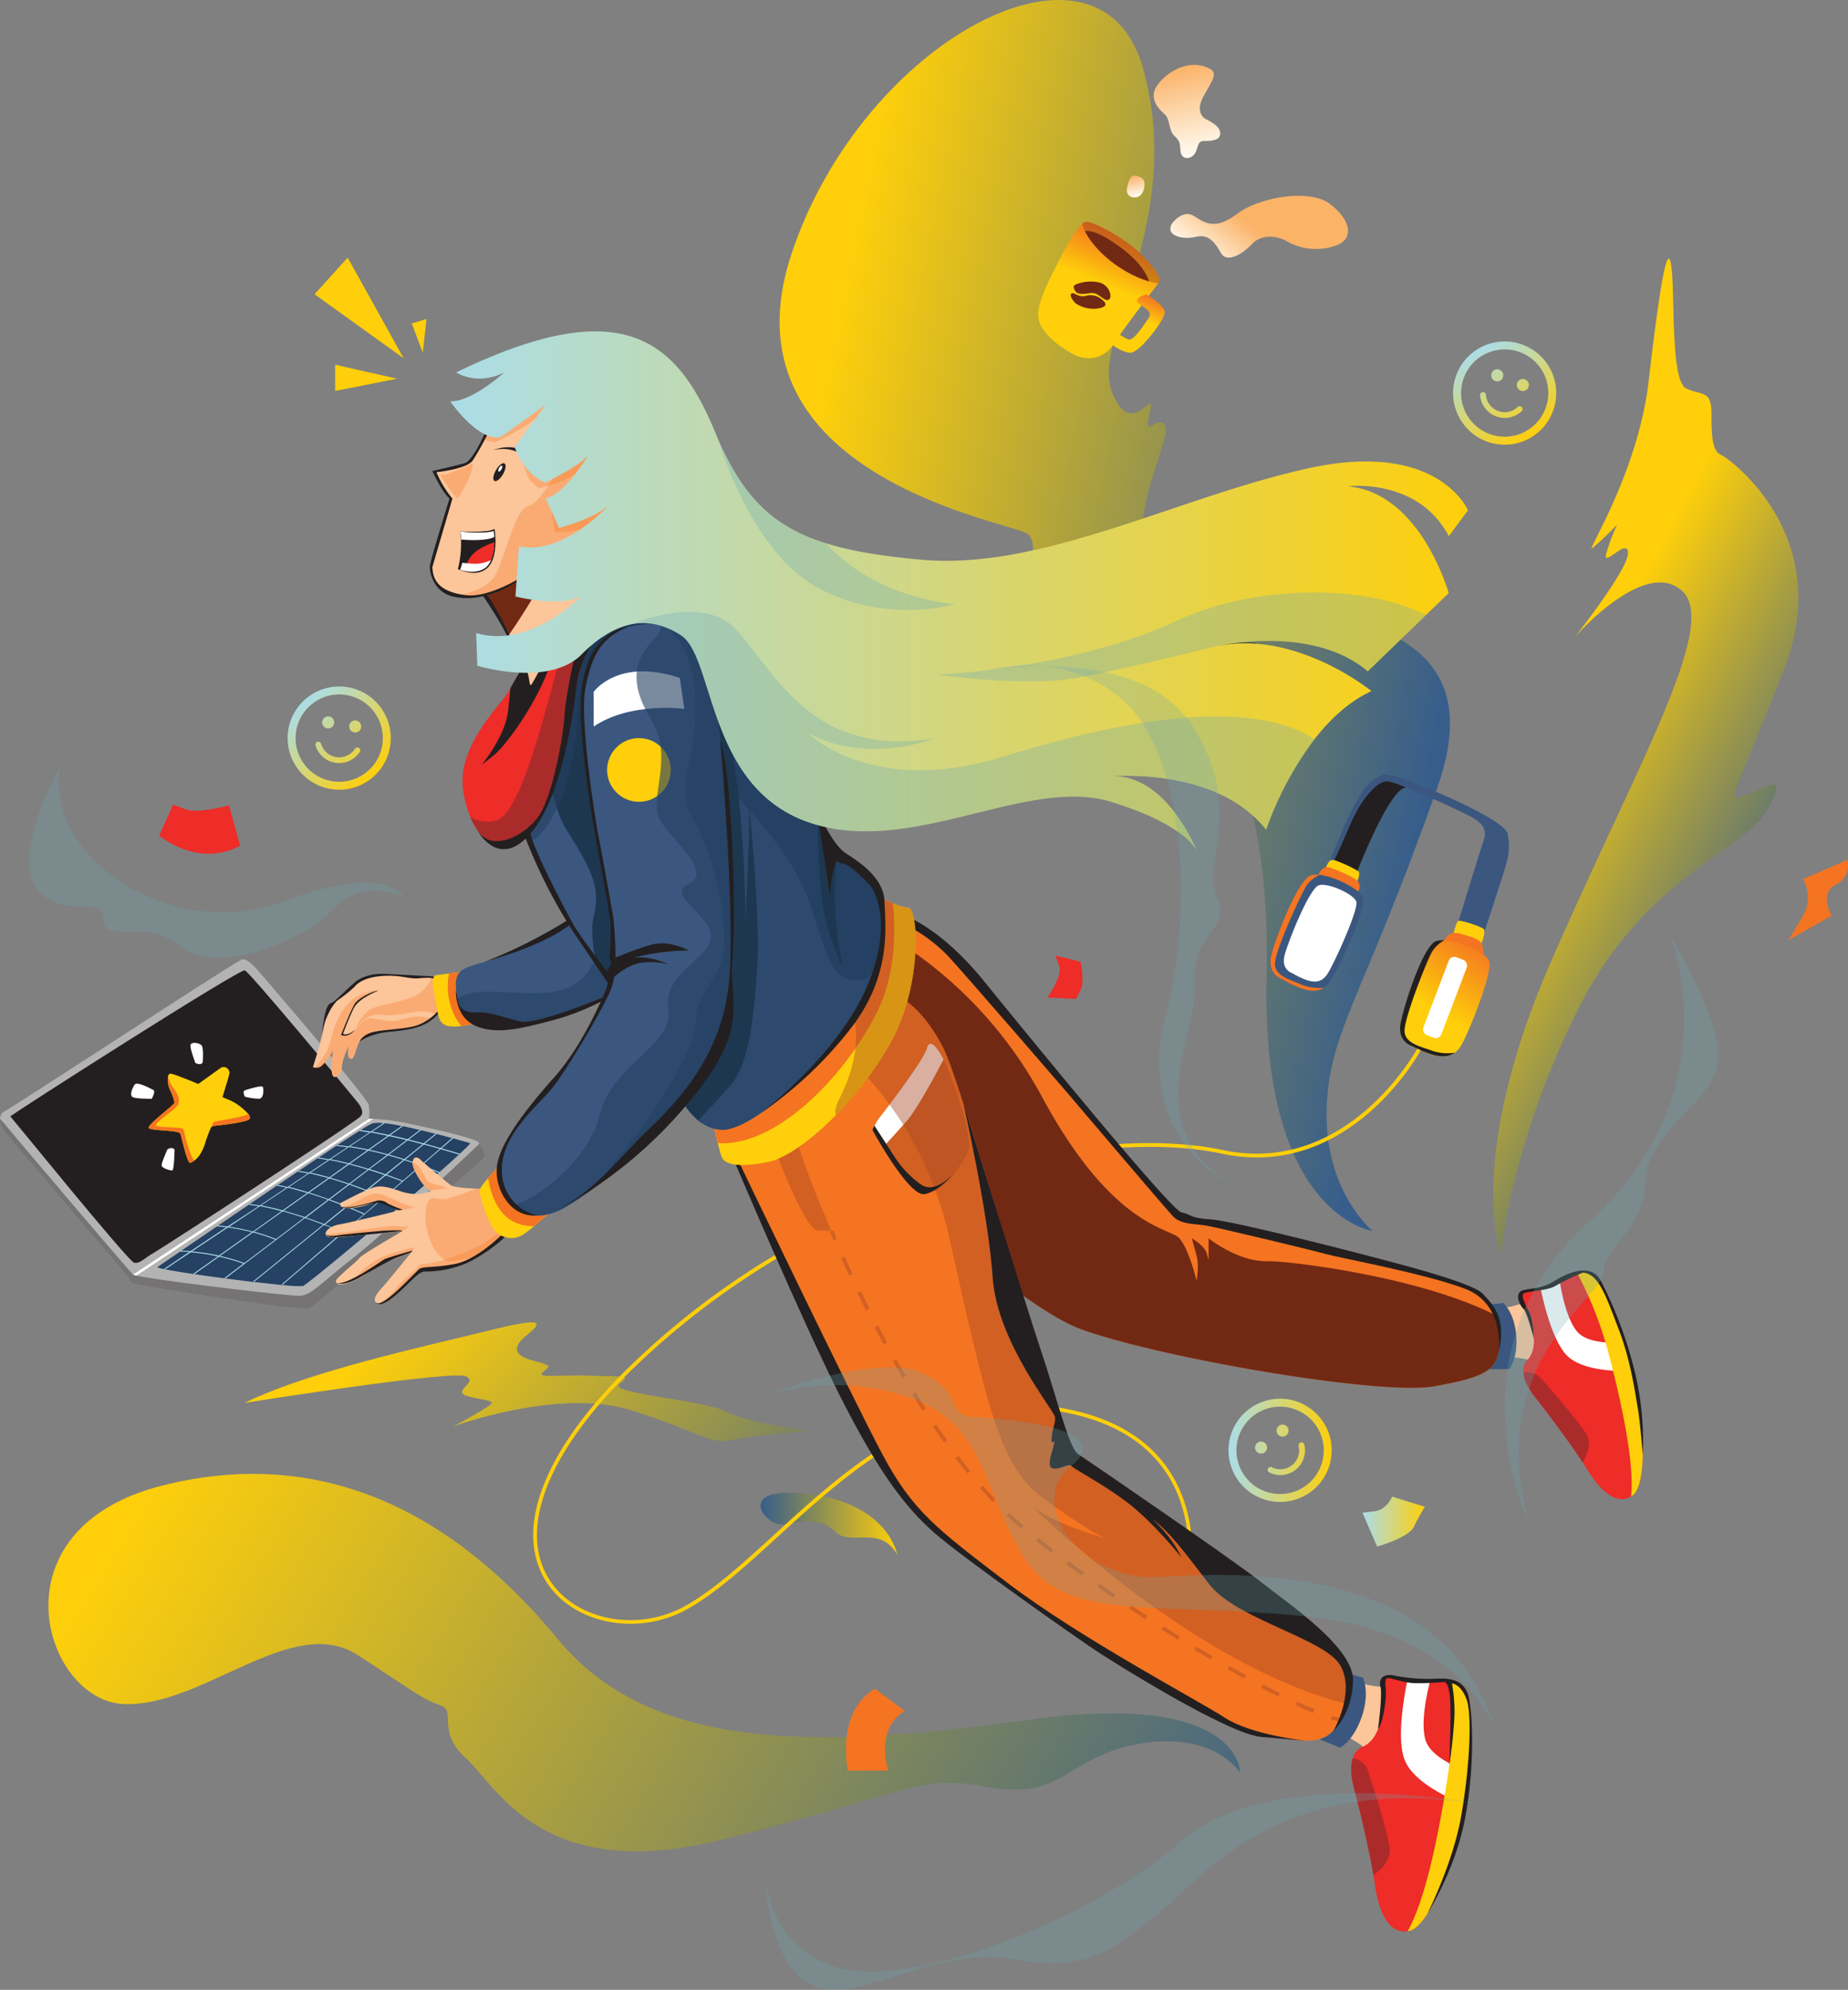 <svg xmlns="http://www.w3.org/2000/svg" xmlns:xlink="http://www.w3.org/1999/xlink" viewBox="0 0 531.58 572.15"><rect x="0" y="0" width="531.58" height="572.15" fill="#808080" stroke="none"/><defs><style>.cls-1{fill:url(#linear-gradient);}.cls-2{fill:url(#linear-gradient-2);}.cls-3{fill:url(#linear-gradient-3);}.cls-4{fill:url(#linear-gradient-4);}.cls-5{fill:url(#linear-gradient-5);}.cls-13,.cls-6{fill:#231f20;}.cls-7{fill:#3b577f;}.cls-8{fill:#fecf0a;}.cls-29,.cls-9{fill:#f47421;}.cls-10{fill:#fff;}.cls-11{fill:url(#linear-gradient-6);}.cls-12{fill:#b3b3b3;}.cls-13,.cls-26,.cls-27{opacity:0.43;}.cls-14,.cls-30{fill:#254163;}.cls-15{fill:#abdde8;}.cls-16{fill:url(#linear-gradient-7);}.cls-17,.cls-18{fill:#722914;}.cls-17,.cls-29,.cls-33{opacity:0.32;}.cls-19{fill:url(#linear-gradient-8);}.cls-20{fill:url(#linear-gradient-9);}.cls-21{fill:url(#linear-gradient-10);}.cls-22{fill:url(#linear-gradient-11);}.cls-23{fill:#fcc59a;}.cls-24{fill:#ee2c28;}.cls-25{fill:#ab2b2b;}.cls-26,.cls-28{fill:#a54623;}.cls-30{opacity:0.61;}.cls-31{fill:#1d3751;}.cls-32{fill:url(#linear-gradient-12);}.cls-33,.cls-35{fill:#6babb6;}.cls-34{fill:url(#linear-gradient-13);}.cls-35{opacity:0.25;}.cls-36{fill:url(#linear-gradient-14);}.cls-37{fill:url(#linear-gradient-15);}.cls-38{fill:url(#linear-gradient-16);}</style><linearGradient id="linear-gradient" x1="568.99" y1="265.84" x2="491.75" y2="224.14" gradientUnits="userSpaceOnUse"><stop offset="0" stop-color="#375e8b"/><stop offset="1" stop-color="#fecf0a"/></linearGradient><linearGradient id="linear-gradient-2" x1="388.75" y1="601.25" x2="97.66" y2="420.22" xlink:href="#linear-gradient"/><linearGradient id="linear-gradient-3" x1="278.77" y1="500.95" x2="163.71" y2="385.9" xlink:href="#linear-gradient"/><linearGradient id="linear-gradient-4" x1="263.6" y1="449.46" x2="302.94" y2="449.46" xlink:href="#linear-gradient"/><linearGradient id="linear-gradient-5" x1="462.16" y1="201.5" x2="273.06" y2="163.83" xlink:href="#linear-gradient"/><linearGradient id="linear-gradient-6" x1="487.69" y1="301.43" x2="465.29" y2="321.9" gradientTransform="translate(-82.91 130.95) rotate(-16.47)" gradientUnits="userSpaceOnUse"><stop offset="0" stop-color="#f47421"/><stop offset="0.79" stop-color="#fecf0a"/></linearGradient><linearGradient id="linear-gradient-7" x1="190.5" y1="34.95" x2="227.52" y2="34.95" gradientTransform="translate(472.18 -84.06) rotate(112.23)" gradientUnits="userSpaceOnUse"><stop offset="0" stop-color="#f47421"/><stop offset="0.41" stop-color="#fecf0a"/></linearGradient><linearGradient id="linear-gradient-8" x1="203.55" y1="20.93" x2="221.14" y2="20.93" xlink:href="#linear-gradient-7"/><linearGradient id="linear-gradient-9" x1="362.79" y1="85.98" x2="374.25" y2="99.76" gradientTransform="translate(415.21 -294.75) rotate(77.96)" gradientUnits="userSpaceOnUse"><stop offset="0" stop-color="#fbb368"/><stop offset="1" stop-color="#fffdf4"/></linearGradient><linearGradient id="linear-gradient-10" x1="311.76" y1="98.22" x2="337.82" y2="98.22" xlink:href="#linear-gradient-9"/><linearGradient id="linear-gradient-11" x1="339.51" y1="117.8" x2="345.72" y2="117.8" xlink:href="#linear-gradient-9"/><linearGradient id="linear-gradient-12" x1="174.39" y1="181.24" x2="467.11" y2="181.24" gradientUnits="userSpaceOnUse"><stop offset="0" stop-color="#abdde8"/><stop offset="1" stop-color="#fecf0a"/></linearGradient><linearGradient id="linear-gradient-13" x1="436.82" y1="448.86" x2="454.78" y2="448.86" xlink:href="#linear-gradient-12"/><linearGradient id="linear-gradient-14" x1="398.25" y1="428.37" x2="427.93" y2="428.37" xlink:href="#linear-gradient-12"/><linearGradient id="linear-gradient-15" x1="114.66" y1="237.27" x2="144.35" y2="237.27" gradientTransform="translate(227 -33.17) rotate(46.86)" xlink:href="#linear-gradient-12"/><linearGradient id="linear-gradient-16" x1="265.03" y1="-72.31" x2="294.72" y2="-72.31" gradientTransform="translate(271.57 -78.3) rotate(59)" xlink:href="#linear-gradient-12"/></defs><title>Vision</title><g id="background"><path class="cls-1" d="M476.65,372.36S466,345,491.12,287.61,539.43,191,528.69,181.24s-30.79,13.25-30.79,13.25,15.26-19.31,15.26-24.11-7.63,4.8-6.22,0a54.77,54.77,0,0,1,3.11-8.17s-5,5.07-7.15,6.76S516,147.5,519.09,121s5.37-40.68,6.5-33.34-.29,33.06,4.23,35.32,7.35.28,7.35,7.34.28,10.73,2.82,11.86,33,23.45,18.08,61.59-16.66,37.85-11.86,36.44,14.12-8.57,7.06,3.9-35.19,18.69-54.74,58S476.65,372.36,476.65,372.36Z" transform="translate(-44.86 -11.35)"/><path class="cls-2" d="M401.58,521s.46-23.73-61.21-15.12-108.57,8.9-135.12-23.3S141.41,426,91.69,438.46s-34.18,61.87-11.3,62.86,48.59-26.42,67.52-14,18.67,12.57,23.6,14.34-1.4,7.29,7.41,15.26,21.81,36.22,73.22,23.51,57.35-18.93,75.14-15.54,21-2.1,32.54-8S392,508.52,401.58,521Z" transform="translate(-44.86 -11.35)"/><path class="cls-3" d="M115.21,414.73s59.84-9.53,63.71-7.63-5.24,4.45,1.33,5.94,8.26.84,2.54,4.23-7.62,4.24-7.62,4.24,30.5-11.23,51.27-4.66,22.13,10,29.5,8.47,22-2.54,22-2.54-17.8-2.12-24.15-5.51-34.54-5.29-30.72-8,.63-2-8.27-2.37-15.89.89-13.77-1,2.12-1.69,0-2.54-12.5-1.91-4.45-8.26-3.39-3-20.34,1.06S131.1,406.89,115.21,414.73Z" transform="translate(-44.86 -11.35)"/><path class="cls-4" d="M302.94,458.37s-2.35-14.4-25-17.37-12.92,9.54-7.63,8.69,10.63-2.12,14.85,2.12S298.09,449.69,302.94,458.37Z" transform="translate(-44.86 -11.35)"/><path class="cls-5" d="M439.71,365.3s-32.2-4.33-30.51-73.07-24.17-99.58-54.71-92.7-5.17-31.12-14.78-35.08-87.57-18.36-67.23-79.94,88.7-97.74,101.13-53.67-14.69,77.64-9,92.91,13-2.52,11,6.24,2.54-.29,4.52,3.95-16,34.13-.09,45.32,100.09-3.23,78.34,58.35-31.64,70.75-31.92,93.71S439.71,365.3,439.71,365.3Z" transform="translate(-44.86 -11.35)"/></g><g id="Headset"><path class="cls-6" d="M435,262.59s9.81-25.46,14.52-24.78-5.06-4.12-6.74-3.54-7.83,6.92-11,14.3a114.07,114.07,0,0,0-4.68,13Z" transform="translate(-44.86 -11.35)"/><path class="cls-7" d="M464.45,276.11s6.17-20.25,7-22.51,1.38-4.87-3.49-7.43S446.71,236.23,444,236s-7.4,4.51-10.94,12.88-4.85,10.77-4.85,10.77l-1.15,1.92s-.5-.66,1.93-6.55,6.29-14.7,8.79-17.37,4.45-4.45,9.52-2.81,30.72,12,31.32,16.45.33,5.9-1.35,11.33-5.47,16.76-5.47,16.76S464.91,277,464.45,276.11Z" transform="translate(-44.86 -11.35)"/><path class="cls-8" d="M463,279.63s.72-3.31,1.44-3.52,7,1.76,7.34,2.53-.59,4.64-1.47,4.59S463,279.63,463,279.63Z" transform="translate(-44.86 -11.35)"/><path class="cls-9" d="M460.37,281.72s.92-3,4.7-1.89,6,1.85,6.18,3.36.9,3.13-.62,3.37S460.37,281.72,460.37,281.72Z" transform="translate(-44.86 -11.35)"/><path class="cls-8" d="M426.19,261.11s.68-2.67,2.11-2.5,7.19,2.93,7.46,3.44-.16,2.87-.91,2.91S426.19,261.11,426.19,261.11Z" transform="translate(-44.86 -11.35)"/><path class="cls-9" d="M424.08,262.9s.9-2.31,2.57-2.22,8.45,3.33,8.88,4.08.81,2.46-.2,2.82S424.08,262.9,424.08,262.9Z" transform="translate(-44.86 -11.35)"/><path class="cls-7" d="M436.94,269.52c1.06,3-6.75,20-9.32,23.79a7.3,7.3,0,0,1-1.95,2c-2.45,1.66-5.92,1.07-12.07-2.48,0,0-4.44-1.42-3-7S418.27,264.16,422,263a6.32,6.32,0,0,1,2.43-.1C429,263.45,436.06,267,436.94,269.52Z" transform="translate(-44.86 -11.35)"/><path class="cls-9" d="M411.59,288.32c-.2,3.75,5,4.92,7.64,6.14a13.34,13.34,0,0,0,6.44.88c-2.45,1.66-5.92,1.07-12.07-2.48,0,0-4.44-1.42-3-7S418.27,264.16,422,263a6.32,6.32,0,0,1,2.43-.1,9.08,9.08,0,0,0-3.88,3.31C418.46,269.84,411.77,284.56,411.59,288.32Z" transform="translate(-44.86 -11.35)"/><path class="cls-10" d="M435,270.58c.77,2.17-6.51,18.16-8.36,20.9a5.33,5.33,0,0,1-1.41,1.46c-1.76,1.2-4.27.77-8.71-1.79,0,0-3.2-1-2.16-5.06s7.17-19.38,9.88-20.2a4.49,4.49,0,0,1,1.75-.06C429.23,266.2,434.34,268.78,435,270.58Z" transform="translate(-44.86 -11.35)"/><path class="cls-11" d="M473.19,287.63c1.22,2.95-5.68,20.34-8,24.26a7.3,7.3,0,0,1-1.83,2.13c-2.36,1.79-5.86,1.38-12.19-1.84,0,0-4.51-1.17-3.36-6.84s6.49-22.07,10.18-23.4a6.18,6.18,0,0,1,2.42-.22C464.92,282,472.18,285.19,473.19,287.63Z" transform="translate(-44.86 -11.35)"/><rect class="cls-10" x="457.73" y="286.21" width="5.54" height="23.96" rx="1.7" transform="translate(91.23 -155.58) rotate(20.82)"/><path class="cls-6" d="M448.88,307.75c0,3.76,5.21,4.65,7.95,5.73a13.37,13.37,0,0,0,6.49.54c-2.36,1.79-5.86,1.38-12.19-1.84,0,0-4.51-1.17-3.36-6.84s6.49-22.07,10.18-23.4a6.18,6.18,0,0,1,2.42-.22,9.06,9.06,0,0,0-3.7,3.51C454.76,288.93,448.86,304,448.88,307.75Z" transform="translate(-44.86 -11.35)"/><path class="cls-8" d="M226.22,478.24c-9.21,0-18.07-3.74-23.24-10.68-11-14.79-2.58-38.28,22.55-62.84C283.05,348.51,360.12,334.2,396.46,342c36,7.71,55.87-28.77,56.07-29.14l1,.5c-.2.38-20.44,37.59-57.24,29.7-36.12-7.74-112.72,6.53-170,62.46-24.71,24.14-33.1,47.1-22.44,61.41,7.94,10.67,25,13.47,38,6.25,8.24-4.58,16.76-12.35,25.77-20.59,21.57-19.71,46-42,80.89-36.68,15.21,2.34,26.23,8.53,32.74,18.4,10.45,15.83,5.47,35.88,5.42,36.08l-1-.27c0-.19,4.91-19.79-5.28-35.22-6.34-9.6-17.1-15.63-32-17.92-34.37-5.29-58.61,16.86-80,36.41-9.06,8.28-17.62,16.1-26,20.73A33.49,33.49,0,0,1,226.22,478.24Z" transform="translate(-44.86 -11.35)"/></g><g id="Laptop"><path class="cls-12" d="M46,336.49c1.2,1.6,35.89,42.2,35.89,42.2s.59,1.47,1.23,1.77,48,8.07,50.66,7.07S183,345.29,183.9,344.38s-.38-2.85-1.14-4.18c0-.11-.12-.22-.17-.31-.74-1.29-15.34-4.46-20.93-5.63A63.79,63.79,0,0,0,151,333a12.45,12.45,0,0,0-.1-4c-.44-2.1-28.42-34.63-30.51-37.08s-4.36-5-5.89-4.7S48.76,329.61,46.4,330.74a2.64,2.64,0,0,0-1.54,2.3A5.66,5.66,0,0,0,46,336.49Z" transform="translate(-44.86 -11.35)"/><path class="cls-13" d="M46,336.49c1.2,1.6,35.89,42.2,35.89,42.2s.59,1.47,1.23,1.77,48,8.07,50.66,7.07S183,345.29,183.9,344.38s-.38-2.85-1.14-4.18c-5.68,5.4-26.81,25.39-35.89,32.5C136.32,381,134.45,383.78,131,383.92s-46.79-5.13-47.86-6.07-35.62-41.6-36.61-42.93c-.34-.44-1-1.11-1.69-1.88A5.66,5.66,0,0,0,46,336.49Z" transform="translate(-44.86 -11.35)"/><path class="cls-6" d="M148.57,332.31s1.51-1.07-.84-4-31-37.38-32.44-37.95-67.71,41.78-67.44,42S81.72,374,83.42,374.41s3.07-1.4,5.59-2.79S148.1,333.46,148.57,332.31Z" transform="translate(-44.86 -11.35)"/><polygon class="cls-10" points="106.18 321.68 38.3 366.5 39.2 366.78 107.36 321.72 106.18 321.68"/><path class="cls-14" d="M92,376.25l.36.08h0c1.84.37,4.7.84,8,1.32l.39.07c2.66.38,5.62.79,8.62,1.18l.38.06,7.83,1a2.72,2.72,0,0,1,.39,0c2.91.33,5.61.63,7.86.86l.38,0a35.35,35.35,0,0,0,5.77.32c1.23-.41,25.54-20.65,39.11-32.61l.23-.2c2.22-1.95,4.14-3.68,5.61-5.05a1.81,1.81,0,0,0,.24-.24c1.87-1.72,3-2.84,2.91-3,0,0-2-.58-4.88-1.37l-.31-.09c-1.34-.35-2.85-.76-4.45-1.17l-.33-.08-4.15-1-.34-.07c-1.67-.4-3.34-.77-4.91-1.09l-.36-.07c-1.79-.35-3.46-.64-4.85-.79l-.41,0a8.65,8.65,0,0,0-3.21.09,32.19,32.19,0,0,0-3.32,1.92l-.39.26h0c-1.66,1-3.78,2.42-6.24,4l-.36.24-5,3.35-.34.21-5.36,3.6-.32.22c-1.85,1.24-3.76,2.54-5.7,3.83a2.82,2.82,0,0,1-.31.21c-2.57,1.75-5.18,3.51-7.74,5.26a2.88,2.88,0,0,0-.34.23c-3.08,2.08-6.1,4.14-8.93,6.06-.12.1-.24.17-.35.25l-10.27,7-.38.27h0l-6.34,4.34C90,375.74,90.64,376,92,376.25Z" transform="translate(-44.86 -11.35)"/><path class="cls-15" d="M92,376.25l.36.08h0l7.39-4.91a55,55,0,0,1,7.77,1.2l-7.11,5,.39.07,7.07-5a60.39,60.39,0,0,1,7,2l-5.49,4.16.38.06,22.82-17.32c1.94.65,3.71,1.3,5.24,1.89l-20.23,16.4a2.72,2.72,0,0,1,.39,0l20.13-16.33c2.74,1.06,4.63,1.89,5.19,2.15l-17.46,15,.38,0L166,346.6c1.89.69,3.61,1.36,5.1,2l.23-.2c-1.48-.61-3.19-1.29-5.1-2l5.38-4.63c1.91.55,3.71,1.07,5.33,1.56a1.81,1.81,0,0,0,.24-.24c-1.61-.48-3.39-1-5.29-1.55l3.32-2.87-.31-.09-3.32,2.87c-1.46-.42-3-.84-4.56-1.26l3.43-2.78-.33-.08-3.41,2.78c-1.42-.38-2.86-.75-4.3-1.1L166,336.3l-.34-.07-3.56,2.69q-2.52-.62-5-1.16l3.69-2.62-.36-.07-3.69,2.62c-1.64-.36-3.27-.67-4.85-.95l3.69-2.46-.41,0-3.67,2.45c-1-.17-1.92-.31-2.86-.44l-.39.26c.94.13,1.89.27,2.87.43l-6,4c-1.06-.14-2.11-.27-3.16-.36l-.36.24c1.06.09,2.13.21,3.18.35l-5.22,3.48c-1-.19-2-.36-3-.48l-.34.21c1,.14,2,.3,3,.48l-5.48,3.64c-1-.2-1.93-.37-2.89-.52l-.32.22c1,.15,1.93.33,2.91.52l-5.86,3.89c-.92-.21-1.85-.41-2.75-.58a2.82,2.82,0,0,1-.31.21c.91.17,1.83.36,2.75.57l-7.71,5.13c-.92-.17-1.85-.32-2.78-.44a2.88,2.88,0,0,0-.34.23c.93.11,1.87.26,2.8.43L110.33,364q-1.36-.18-2.82-.3c-.12.1-.24.17-.35.25,1,.06,1.91.16,2.83.28l-10.34,6.87c-.91-.07-1.83-.12-2.76-.14l-.38.27c.93,0,1.87,0,2.78.11Zm27.66-18.08c2.09.4,4.18.88,6.21,1.42l-8.27,5.88a60.77,60.77,0,0,0-6.83-1.38Zm8-5.32c1.86.44,3.73,1,5.56,1.51l-7.07,5c-2-.54-4.1-1-6.18-1.43Zm6.16-4.11c1.83.38,3.65.84,5.44,1.35l-5.76,4.08c-1.82-.56-3.68-1.08-5.54-1.53Zm11.74-2.81,5.3-3.75c1.8.38,3.56.81,5.28,1.27l-5.26,4C149.2,346.93,147.4,346.42,145.54,345.93Zm5.06,1.71-5.33,4.05c-1.71-.58-3.53-1.17-5.42-1.71l5.4-3.83C147.11,346.62,148.92,347.13,150.6,347.64Zm5.85-4.09c1.51.41,3,.84,4.42,1.3L155.73,349c-1.33-.46-2.87-1-4.55-1.48Zm-1,5.67-5.26,4.27c-1.36-.53-2.93-1.11-4.65-1.7l5.35-4.05C152.6,348.25,154.15,348.76,155.48,349.22ZM150,353.68l-5.46,4.43c-1.41-.57-3-1.2-4.82-1.85l5.63-4.27C147,352.58,148.6,353.16,150,353.68Zm-10.59,2.47c-1.75-.63-3.63-1.28-5.58-1.88l5.77-4.09c1.89.54,3.72,1.12,5.43,1.71Zm.23-11.26c1.78.34,3.56.73,5.29,1.16l-5.38,3.83c-1.78-.5-3.59-1-5.39-1.34Zm5.57-3.72c1.78.25,3.55.56,5.29.93l-5.28,3.75c-1.72-.44-3.49-.83-5.26-1.17Zm11.17-3.24-5.57,3.95c-1.73-.36-3.5-.68-5.26-.93l5.95-4C153.05,337.26,154.69,337.58,156.35,337.93Zm5.42,1.24-5.38,4.08c-1.71-.46-3.47-.91-5.25-1.29l5.57-3.95C158.39,338.36,160.08,338.76,161.77,339.17Zm4.66,1.17-5.31,4.3c-1.42-.44-2.89-.89-4.41-1.3l5.4-4.1C163.57,339.6,165,340,166.43,340.34Zm-5,4.4,5.32-4.31c1.57.42,3.11.84,4.57,1.25L166,346.29C164.54,345.78,163,345.26,161.43,344.74Zm-.73,6.1c-.38-.16-2.11-.84-4.66-1.72l5.14-4.17c1.59.51,3.12,1,4.55,1.54Zm-5.46,4.7c-.39-.17-2.15-1-4.73-1.93l5.28-4.29c2.42.84,4.11,1.49,4.67,1.72Zm-5.56,4.78c-.38-.17-2.2-1-4.88-2.09l5.47-4.43c2.46.95,4.19,1.69,4.74,1.93Zm-11.31,3.12,6.19-5c2.56,1,4.35,1.84,4.9,2.1l-5.9,5.08C143.16,365.42,141.24,364.56,138.37,363.44Zm-5.51-2,6.57-5c1.78.65,3.42,1.29,4.84,1.86l-6.18,5C136.56,362.74,134.8,362.09,132.86,361.44Zm-6.39-2,7.06-5c1.95.6,3.84,1.23,5.6,1.87l-6.58,5C130.66,360.69,128.6,360.06,126.47,359.47Zm-2.23,8.18a50.14,50.14,0,0,0-6.33-2.1l8.27-5.87c2.14.58,4.2,1.22,6.11,1.85Zm-16.09,4.83,9.47-6.72a50.26,50.26,0,0,1,6.37,2.07l-8.85,6.71A60.67,60.67,0,0,0,108.15,372.48Zm-8.06-1.3,10.31-6.86a60,60,0,0,1,6.88,1.35l-9.49,6.73A58.15,58.15,0,0,0,100.09,371.18Z" transform="translate(-44.86 -11.35)"/><path class="cls-8" d="M87.64,335.59c.13,1,8.69.59,9.11,1.76s2,8.78,2.9,8.35a6.12,6.12,0,0,0,1.06-.62c1-.68,2.16-2,3.12-4.84a35.45,35.45,0,0,1,1.61-4.43v0a1.15,1.15,0,0,1,.88-.71c.89-.12,9.34-.94,10.31-2,.29-.3.12-.79-.3-1.37a16.12,16.12,0,0,0-5.28-4l-2.2-.92s1.79-5.65,2-6.8a1.66,1.66,0,0,0-2.79-1.39c-1.63,1.13-6.16,4.41-6.16,4.41s-6.52-2.74-7.83-2.95c-.46-.07-.74.21-.87.69a6.67,6.67,0,0,0,.45,3.7s1.64,3.41,1.31,4.1S87.5,334.59,87.64,335.59Z" transform="translate(-44.86 -11.35)"/><path class="cls-9" d="M87.64,335.59c.13,1,8.69.59,9.11,1.76s2,8.78,2.9,8.35a6.12,6.12,0,0,0,1.06-.62c-1.32-1.87-2.46-6.36-2.78-7.9-.39-1.87-.68-1.3-1.54-1.52s-6.56-.11-6.68-.74,3.34-3.19,3.34-3.19c4.28-3.21,3-3.3,3.22-3.82s-.19-2-1.66-3.91a7.71,7.71,0,0,1-1.38-3.2,6.67,6.67,0,0,0,.45,3.7s1.64,3.41,1.31,4.1S87.5,334.59,87.64,335.59Z" transform="translate(-44.86 -11.35)"/><path class="cls-9" d="M105.45,335.79a1.15,1.15,0,0,1,.88-.71c.89-.12,9.34-.94,10.31-2,.29-.3.12-.79-.3-1.37-2.61,1.06-9.37,2-9.77,2.15S105.52,335.59,105.45,335.79Z" transform="translate(-44.86 -11.35)"/><path class="cls-10" d="M88.72,324.64s-4.39-2.45-5.11-1.45-1.6,3.16-.52,3.65,5.41.45,5.41.45S89.93,324.85,88.72,324.64Z" transform="translate(-44.86 -11.35)"/><path class="cls-10" d="M103.16,316.75s.39-4.22-.4-4.91-2.92-1-3.1,0,1.4,5.16,1.4,5.16S102.83,317.87,103.16,316.75Z" transform="translate(-44.86 -11.35)"/><path class="cls-10" d="M115.37,324.83s4.86-1.62,5.11-.91.27,3.17-1,3.35a15.64,15.64,0,0,1-4.2-.61S114.47,325.11,115.37,324.83Z" transform="translate(-44.86 -11.35)"/><path class="cls-10" d="M95.08,342s-.13,5.8-.65,5.89-3.08-.63-3.09-1.48,1.44-3.94,1.57-4.38S94.69,341,95.08,342Z" transform="translate(-44.86 -11.35)"/></g><g id="Coffee"><path class="cls-16" d="M354.1,113.45c-4.29-2.13-10.11-6.47-10.59-10.94S347.75,89.7,350.66,84c2.19-4.31,4.1-7.08,5.49-8.25a2.47,2.47,0,0,1,1.2-.65c1.37-.16,10.35,4,15.73,9.34s5.74,7.34,5,8.43c0,0,0,0-.05,0s-10.51,13.73-12.77,17.31A8.54,8.54,0,0,1,354.1,113.45Z" transform="translate(-44.86 -11.35)"/><path class="cls-17" d="M368.68,89.32c-6.11-3.52-10.06-8.12-11.75-11.52a10.57,10.57,0,0,1-.78-2.06,2.47,2.47,0,0,1,1.2-.65c1.37-.16,10.35,4,15.73,9.34s5.74,7.34,5,8.43a19.89,19.89,0,0,1-2.64-.59A30.26,30.26,0,0,1,368.68,89.32Z" transform="translate(-44.86 -11.35)"/><path class="cls-18" d="M368.68,89.32c-6.11-3.52-10.06-8.12-11.75-11.52,1.83-.32,5.11.86,10.43,4.8,5.55,4.11,7.42,7.73,8.05,9.67A30.26,30.26,0,0,1,368.68,89.32Z" transform="translate(-44.86 -11.35)"/><path class="cls-19" d="M374.62,96s5.27,3.1,5.33,5.09-7.26,11.85-10,11.69-5.85-2.83-5.85-2.83.88-2.33,1.61-2.69,2.48,1.38,3.87,1.73,4.49-4.41,5.6-6.06.12-2.36-2.47-4.07S374.62,96,374.62,96Z" transform="translate(-44.86 -11.35)"/><path class="cls-18" d="M358.68,95.61c2.13-.25,3.49,2.23,4.89,2s.8-4.06-2.35-5a11.22,11.22,0,0,0-6.55.4c-1.21.37-1.15,1-.46,2.07S356.56,95.86,358.68,95.61Z" transform="translate(-44.86 -11.35)"/><path class="cls-18" d="M354.34,98.62a9.17,9.17,0,0,0,6.35,1.42c2.47-.38,2.77-1.3,1.1-2.59a4.91,4.91,0,0,0-4.68-1c-1.7.41-3.1-.76-3.5-.78C352,95.55,353.25,97.71,354.34,98.62Z" transform="translate(-44.86 -11.35)"/><path class="cls-20" d="M381.92,75.72s3.08-4.4,6.46-2.21,6.23,3.91,12.46-.75,20.71-7.33,26.68-2.7,7.08,10.17,1.31,12a16.87,16.87,0,0,1-13.55-1.2c-2.86-1.72-7.47-2.31-10.22.6S397.78,87.21,396,84s-3.64-5.4-7.2-4.54S380,79.21,381.92,75.72Z" transform="translate(-44.86 -11.35)"/><path class="cls-21" d="M392,45.74s-3.83-1.43-.91-6.79,4.95-7.2-.35-8.65-10.95,2.42-13.14,5.79.17,6.28,2.11,7.95,1.16,4.65,2.94,6.35,1.53,2.09,1.8,4.52,2.94,2.37,4.09.62.57-3.69,2.74-3.65,4.7-.18,4.57-2.31S392.67,46.16,392,45.74Z" transform="translate(-44.86 -11.35)"/><path class="cls-22" d="M371.26,61.87s2.76.08,2.81,2.23-.93,3.85-2.57,4-2.76-.88-2.46-2.57S370,61.6,371.26,61.87Z" transform="translate(-44.86 -11.35)"/></g><g id="Left_legs" data-name="Left legs"><path class="cls-23" d="M475.66,401.59s10.71-.8,14,3.84,7.08,15.8,11.84,22.19,8.51,4.23,6-9.41-8.94-33.77-12.48-34.74-13.83,3.72-17.22,3.83-6.69,0-6.69,0-4.79,7-2.09,11A6.78,6.78,0,0,0,475.66,401.59Z" transform="translate(-44.86 -11.35)"/><path class="cls-24" d="M511.64,395.55c.24.66.47,1.35.71,2,.85,2.56,1.6,5.26,2.25,8,3.64,15.52,3.9,32.75-.08,35.75a5.52,5.52,0,0,1-.47.32c-4.74,2.95-9.81-3.05-12.65-7.76-.38-.64-.81-1.34-1.29-2.08-3.26-5-8.7-12.41-13.8-18.91-2.25-2.88-3.06-5.11-3.2-6.77a4.41,4.41,0,0,1,1.22-3.84c4.77-5.4-1.59-16.19-1.59-16.19s-2.28-3.73,1.95-3.59A9.65,9.65,0,0,0,488,382a42.27,42.27,0,0,0,5.45-2.37,32.6,32.6,0,0,1,5-2.14h0C503,376.15,505.35,378.46,511.64,395.55Z" transform="translate(-44.86 -11.35)"/><path class="cls-10" d="M512.35,397.58c.85,2.56,1.6,5.26,2.25,8-4.1.13-14.33,0-18.83-4.3-3.91-3.74-6.5-13.53-7.73-19.33a42.27,42.27,0,0,0,5.45-2.37c.62,3.87,2.09,10.93,4.86,14.43C501.24,397.7,508.18,397.44,512.35,397.58Z" transform="translate(-44.86 -11.35)"/><path class="cls-8" d="M511.64,395.55c.24.66.47,1.35.71,2,.85,2.56,1.6,5.26,2.25,8,3.64,15.52,3.9,32.75-.08,35.75a5.52,5.52,0,0,1-.47.32c1-9.47-2.71-26.72-6.28-40.37a107.5,107.5,0,0,0-9.24-23.84h0C503,376.15,505.35,378.46,511.64,395.55Z" transform="translate(-44.86 -11.35)"/><path class="cls-25" d="M500.11,431.83c-3.26-5-8.7-12.41-13.8-18.91-2.25-2.88-3.06-5.11-3.2-6.77a4.68,4.68,0,0,1,4.62,1.15c2.35,2.52,10.43,11.74,13.24,16.05C502.92,426.34,501.29,429.92,500.11,431.83Z" transform="translate(-44.86 -11.35)"/><path class="cls-7" d="M470.27,405.11,479,405s2.53-3,2-9.69-3.78-9.35-3.78-9.35-4.1.81-5.46-.06a4.12,4.12,0,0,0-2.82-.58Z" transform="translate(-44.86 -11.35)"/><path class="cls-9" d="M476.18,398.23c-.54,6.91-3.58,9.06-18.89,11.75s-78.42-8.08-101.45-16.43c-15.84-5.75-49.33-35.62-68.7-53.71-8.78-8.21-14.66-14-14.66-14l12.43-29.23,8.57-20.13,2.09-4.9s7-.13,16.53,7.84,69.77,82.78,73,82.61,71.68,15.6,80.66,19c5.09,1.93,7.93,5,9.33,8.5A19.5,19.5,0,0,1,476.18,398.23Z" transform="translate(-44.86 -11.35)"/><path class="cls-6" d="M341.78,444.71a13.3,13.3,0,0,1-3-3l.21-.17,0,0c1,1,2.17,2.14,2.94,2.88Z" transform="translate(-44.86 -11.35)"/><path class="cls-18" d="M476.18,398.23c-.54,6.91-3.58,9.06-18.89,11.75s-78.42-8.08-101.45-16.43c-15.84-5.75-49.33-35.62-68.7-53.71-4.3-14.76-3.82-30.76-2.23-43.22a141.08,141.08,0,0,1,4.52-22s1.49.6,4.05,1.87a121.14,121.14,0,0,1,50.91,49.87c20.46,38.08,36.84,37.91,39.67,41s5,12.27,5,12.27.8-4.4,0-7.23-1.36-5-1.36-5,3.68,2.21,4.24,4.19l.57,2v-6.17S401,374.2,409.48,374c6.11-.15,44.22,4.51,65.64,15.56A19.5,19.5,0,0,1,476.18,398.23Z" transform="translate(-44.86 -11.35)"/><path class="cls-6" d="M305.1,274.62s10.32,3.45,22.61,18.6,54,66.23,57,66.75,1.9,1.58,8.47,2,44.28,10.17,47.25,11,27.75,6.93,30.93,10.35,6.91,7.1,4.57,16.86c0,0,2.1-13.86-9.76-18.31s-35.38-8.68-40.15-10-31.14-7.62-34.32-8.15-7.1-.21-9.43-2.65-30.82-36-30.82-36-30.72-35.59-34.22-39.19-9.85-8.16-10.7-7.42S305.1,274.62,305.1,274.62Z" transform="translate(-44.86 -11.35)"/><path class="cls-6" d="M486.08,396.29s-2-7.83-3-8.62-2.87-4.67,0-5.35,5.45-.46,9.06-2.72,10.43-5.26,13.18,0a117.43,117.43,0,0,1,10.12,27.6,84.31,84.31,0,0,1,1.95,22.52s-.73-9.64-1.42-13.51-2-13.61-5.46-22.56-5.66-16.1-10.32-16.37a60.88,60.88,0,0,0-7.73,3.71c-2.55,1.64-8.59,1.53-9.38,2.35s.95,3.8,1.85,5.76S486.08,396.29,486.08,396.29Z" transform="translate(-44.86 -11.35)"/></g><g id="Right_legs" data-name="Right legs"><path class="cls-23" d="M428.45,509s11.23,3.92,12.5,10.06.21,19.18,2.22,27.76,6.78,8,10.28-6.89,5.82-38.24,2.65-40.78-15.68-2.33-19.18-3.71-6.78-3-6.78-3-7.94,5-7,10.28A7.49,7.49,0,0,0,428.45,509Z" transform="translate(-44.86 -11.35)"/><path class="cls-24" d="M467.64,518.75c0,.78-.1,1.58-.17,2.38-.26,3-.69,6-1.24,9.13-3.15,17.37-10.5,35-15.86,36.27-.2.05-.41.09-.61.12-6.12.91-8.62-7.42-9.42-13.46-.11-.82-.24-1.72-.41-2.68-1.09-6.54-3.35-16.44-5.66-25.29-1-3.91-.85-6.53-.27-8.29a4.89,4.89,0,0,1,2.94-3.36c7.22-3.37,5.52-17.14,5.52-17.14s-.66-4.79,3.57-2.78a10.88,10.88,0,0,0,3.65.91,46.49,46.49,0,0,0,6.57,0,38.11,38.11,0,0,1,6.07.05h0C467.43,495.24,468.8,498.63,467.64,518.75Z" transform="translate(-44.86 -11.35)"/><path class="cls-10" d="M467.47,521.13c-.26,3-.69,6-1.24,9.13C462,528.59,451.67,524,449,517.59c-2.32-5.52-.63-16.6.68-23a46.49,46.49,0,0,0,6.57,0c-1.07,4.21-2.69,12-1.43,16.79C456.15,516.35,463.3,519.15,467.47,521.13Z" transform="translate(-44.86 -11.35)"/><path class="cls-8" d="M467.64,518.75c0,.78-.1,1.58-.17,2.38-.26,3-.69,6-1.24,9.13-3.15,17.37-10.5,35-15.86,36.27-.2.05-.41.09-.61.12,5.22-9.17,9-28.33,11.42-43.76a118.89,118.89,0,0,0,1.14-28.29h0C467.43,495.24,468.8,498.63,467.64,518.75Z" transform="translate(-44.86 -11.35)"/><path class="cls-25" d="M439.93,550.51c-1.09-6.54-3.35-16.44-5.66-25.29-1-3.91-.85-6.53-.27-8.29a5.19,5.19,0,0,1,4.19,3.21c1.28,3.59,5.4,16.52,6.36,22.13C445.21,546.17,442,549.09,439.93,550.51Z" transform="translate(-44.86 -11.35)"/><path class="cls-7" d="M421.42,510.21l8.9,3.67s3.88-1.9,6.28-9,.29-11.15.29-11.15-4.52-1-5.51-2.48a4.62,4.62,0,0,0-2.61-1.83Z" transform="translate(-44.86 -11.35)"/><path class="cls-9" d="M432.38,501.32a25.79,25.79,0,0,1-1.92,4.51c-3.61,6.78-7.62,7.63-24.36,3.61S330,466.63,310.34,448s-54.77-105.52-54.77-105.52l30.85-29.24,16.52-15.67s7.18,3,13.32,15.25S350.59,427.65,354,428.93s65.89,47.45,73.51,54.87C433.48,489.61,434.12,495.7,432.38,501.32Z" transform="translate(-44.86 -11.35)"/><path class="cls-26" d="M267.11,340.08s9.08,25,13,25.09l3.93.13s-9.53-21.77-10.17-27.69S267.11,340.08,267.11,340.08Z" transform="translate(-44.86 -11.35)"/><g class="cls-27"><path class="cls-28" d="M284.61,368c-.69-1.61-1.05-2.5-1.05-2.5l1-.41s.35.89,1,2.49Z" transform="translate(-44.86 -11.35)"/><path class="cls-28" d="M422.58,503.88c-1.54-.64-3.24-1.4-5.07-2.26l.46-1c1.82.85,3.51,1.6,5,2.23Zm-10.05-4.69q-2.37-1.2-4.92-2.55l.51-.95c1.69.89,3.33,1.74,4.9,2.53ZM402.75,494q-2.37-1.31-4.83-2.7l.54-.95c1.63.94,3.24,1.84,4.81,2.7Zm-9.62-5.47-4.75-2.83.56-.93,4.74,2.82Zm-9.47-5.71q-2.34-1.44-4.69-2.94l.58-.91c1.57,1,3.13,2,4.68,2.92Zm-9.34-5.92-4.63-3,.6-.91q2.31,1.55,4.62,3Zm-9.21-6.14c-1.53-1-3-2.09-4.55-3.14l.63-.89c1.49,1.05,3,2.1,4.53,3.14Zm-9.05-6.35c-1.51-1.09-3-2.18-4.46-3.28l.65-.86q2.19,1.64,4.44,3.26Zm-8.87-6.62c-1.48-1.14-2.93-2.29-4.34-3.43l.67-.84c1.42,1.14,2.86,2.27,4.33,3.41Zm-8.62-6.94-1.47-1.26c-.89-.76-1.8-1.57-2.69-2.41l.74-.79c.88.82,1.77,1.63,2.66,2.38l1.46,1.25Zm-8.11-7.57c-1.24-1.28-2.5-2.66-3.75-4.09l.81-.71c1.25,1.41,2.5,2.78,3.72,4.05ZM323.14,435c-1.13-1.38-2.28-2.85-3.42-4.36l.87-.65c1.13,1.49,2.27,2.95,3.39,4.33Zm-6.69-8.83q-1.6-2.25-3.16-4.55l.9-.61c1,1.53,2.07,3,3.14,4.53ZM310.26,417q-1.5-2.34-2.94-4.69l.93-.56q1.42,2.32,2.92,4.67Zm-5.78-9.44q-1.41-2.42-2.75-4.8l.94-.53q1.33,2.37,2.75,4.79Zm-5.42-9.64q-1.35-2.49-2.6-4.89l1-.5c.83,1.59,1.69,3.22,2.59,4.87Zm-5.12-9.81c-.86-1.72-1.68-3.38-2.44-5l1-.47c.77,1.57,1.58,3.23,2.44,4.94Zm-4.82-10q-1.29-2.78-2.3-5l1-.45c.67,1.5,1.44,3.18,2.29,5Z" transform="translate(-44.86 -11.35)"/><path class="cls-28" d="M430.39,506.37a17.29,17.29,0,0,1-2.72-.62l.31-1a17.37,17.37,0,0,0,2.55.59Z" transform="translate(-44.86 -11.35)"/></g><path class="cls-26" d="M323.33,342.42c-1.56,4.09-8.34,12.78-12.93,12.25-3-.35-8.28-8.07-11.62-13.41-1.77-2.86-3-5.05-3-5.05l1.42-2.67s13.28-17,14.26-20.78c.77-3,3-.36,4.83,3.24a33.33,33.33,0,0,1,1.39,3.12C319.51,323.91,324.88,338.31,323.33,342.42Z" transform="translate(-44.86 -11.35)"/><path class="cls-10" d="M316.29,316c-2.94,5.55-7.9,14.59-10.48,17.54-2.35,2.68-5.18,5.76-7,7.72-1.77-2.86-3-5.05-3-5.05l1.42-2.67s13.28-17,14.26-20.78C312.23,309.77,314.48,312.4,316.29,316Z" transform="translate(-44.86 -11.35)"/><path class="cls-26" d="M432.38,501.32c-39.25-9.78-79.42-46.11-90.52-56.72,7,5.21,21,9.11,21,9.11s-6.22-2.82-18.49-12-16-28.05-26.4-74.34c-6.18-27.45-20.74-44.64-31.57-54.08l16.52-15.67s7.18,3,13.32,15.25S350.59,427.65,354,428.93s65.89,47.45,73.51,54.87C433.48,489.61,434.12,495.7,432.38,501.32Z" transform="translate(-44.86 -11.35)"/><path class="cls-6" d="M322,328.7S340.18,387.47,344.4,400s8,27.77,10.48,29.38,44.72,30.51,52.91,37,26.41,18.64,26.27,28.17S428.45,509,428.45,509s6.32-10.94,2-18.71-30-13.28-37.78-23.45-11.44-15-16.39-18.79c0,0,5.94,5.37,8.34,11,0,0-8.19-10.28-15.82-15.95S354,433.94,353,432.81s-7.91,4.24-5.79-3.11,0-1.55.14-4.52,1.13-4.35,1-6.27-16.67-21.55-17.94-40.2S322,328.7,322,328.7Z" transform="translate(-44.86 -11.35)"/><path class="cls-6" d="M255.94,344.89s19.42,45.83,30.48,67.72,18.83,32.21,27.45,39.69,40.21,29.66,45.95,33.48,38.24,24.15,47.83,25,12.57,1.07,12.57,1.07-15.39-1.64-23-6.58-41.81-23-62.43-38.7-27.39-20.77-36.08-37-41.56-84.67-41.56-84.67Z" transform="translate(-44.86 -11.35)"/><path class="cls-6" d="M295.78,336.21s10.6,19.45,15.05,18.48,8.33-5.92,8.33-5.92-5.3,6.15-9.46,3.11a29.06,29.06,0,0,1-7.61-8.05c-1.22-1.91-5.68-8.8-5.68-8.8Z" transform="translate(-44.86 -11.35)"/><path class="cls-6" d="M441.26,508.5s1.3-9.65.69-12.13.94-3.95,4.12-3.21a49.84,49.84,0,0,0,11.53.88c3.44-.14,8.75-.35,9.87,5.79S469,520.59,466.12,535s-10.67,26.6-10.67,26.6,7.28-14.33,9.69-27.88,3.22-29.05,1.62-33.61-4.24-4.73-4.24-4.73a45.06,45.06,0,0,1,.71,9.46,140.9,140.9,0,0,1-1.49,14.06s.64-14.9.22-19.42S460.4,495,460.4,495s-7.2.56-9.95.21-5.65-1.41-6.15-1.34-1.2-.29-.85,2.89S442.54,507.21,441.26,508.5Z" transform="translate(-44.86 -11.35)"/></g><g id="Left_hand" data-name="Left hand"><path class="cls-23" d="M170.28,303.18a12.53,12.53,0,0,1-1,.93,15,15,0,0,1-7.77,3.13c-8.89,1.13-11.79,1.35-13,3.18s-1.63,5.37-2.54,5.37-1.41-1.06-.63-3.75a15.51,15.51,0,0,0-2.13,5.87s.08,2.68-1.9,3.11-.64-7.56-.64-7.56-2.68,4.52-4.09,4.8a3.68,3.68,0,0,1-1.06.09c-.5,0-.63-.23-.63-.23s3.59-11,3.53-14.62,6.56-6.64,8.32-8.82A6.93,6.93,0,0,1,149,293a12.1,12.1,0,0,1,6.32-1.28c3.8.21,11.09.59,12.79.5l1-.07c1.91-.1,3.51.11,3.87,3.66A9.55,9.55,0,0,1,170.28,303.18Z" transform="translate(-44.86 -11.35)"/><path class="cls-29" d="M169.3,304.11a15,15,0,0,1-7.77,3.13c-8.89,1.13-11.79,1.35-13,3.18s-1.63,5.37-2.54,5.37-1.41-1.06-.63-3.75a15.51,15.51,0,0,0-2.13,5.87s.08,2.68-1.9,3.11-.64-7.56-.64-7.56-2.68,4.52-4.09,4.8a3.68,3.68,0,0,1-1.06.09c1.47-1.73,3.76-4.76,4.38-7.61.91-4.27,3.45-11,8.26-13.1s5.44-1.42,5.44-1.42-5.94,1.78-7.28,5.09-3.17,7.49-3.17,7.49,1.62,1.1,4-1.56,3.18-3.45,5.37-3,5.09.9,6.43.62a53.76,53.76,0,0,1,5.5-1.26C165.24,303.58,168,303.92,169.3,304.11Z" transform="translate(-44.86 -11.35)"/><path class="cls-29" d="M170.28,303.18c-3.28-2.6-10.63.78-15.39,0s-7.38,3.53-7.67,4a13.38,13.38,0,0,1,2.94-4.67c2.27-2.41,7.7-2.19,13.78-4.67a9.77,9.77,0,0,0,5.17-5.71c1.91-.1,3.51.11,3.87,3.66A9.55,9.55,0,0,1,170.28,303.18Z" transform="translate(-44.86 -11.35)"/><path class="cls-8" d="M185.13,304.78a54.66,54.66,0,0,1-7.53,1.58,13,13,0,0,1-3.9,0c-3.44-.75-2.84-4.91-3.83-9.07s-.5-5.51.7-5.6c.51,0,1.93-.22,3.39-.41,2-.26,4.1-.56,4.1-.56Z" transform="translate(-44.86 -11.35)"/><path class="cls-9" d="M185.13,304.78a54.66,54.66,0,0,1-7.53,1.58A14.83,14.83,0,0,1,175,302,19.65,19.65,0,0,1,174,291.28c2-.26,4.1-.56,4.1-.56Z" transform="translate(-44.86 -11.35)"/><path class="cls-7" d="M229.75,291.85c-3,4.73-25.13,13.56-38.2,15.16-10.8,1.33-14.12-3.54-15.15-8.65,0-.09,0-.19-.05-.27a23,23,0,0,1-.34-2.92c-.35-6,3.39-5.58,12.67-8.55s31.82-15.95,31.82-15.95a9.17,9.17,0,0,1,5.55,1.4,9.54,9.54,0,0,1,2.94,3.09C232.21,280.4,231.73,288.75,229.75,291.85Z" transform="translate(-44.86 -11.35)"/><path class="cls-30" d="M229.75,291.85c-3,4.73-25.13,13.56-38.2,15.16-10.8,1.33-14.12-3.54-15.15-8.65a15.49,15.49,0,0,1,7.81-1.84c11.15-.14,20.9,2.23,27.53-3.34,5.45-4.56,7.49-15.92,14.31-21.11a9.54,9.54,0,0,1,2.94,3.09C232.21,280.4,231.73,288.75,229.75,291.85Z" transform="translate(-44.86 -11.35)"/><path class="cls-6" d="M219.66,297.57s-20.23,8.55-25,7.49-8.95-2.83-12.34-2.62-5.32-.85-5.75-3.43a28.45,28.45,0,0,0-.56-2.9s-.47,7.6,5.74,10.25,13.62.53,21.93-1.59a70.71,70.71,0,0,0,15.44-6.16Z" transform="translate(-44.86 -11.35)"/><path class="cls-6" d="M208.38,275.77a146.75,146.75,0,0,1-24.12,12.16s16.82-4.48,24.73-10.84l-.61-1.32" transform="translate(-44.86 -11.35)"/><path class="cls-6" d="M169.73,292.12s-13.56-.76-15-.76-5.3.21-8,2.61-5.58,5.38-6.43,5.69-2,.61-2.88,9.6c0,0,.57-6,4.36-10.14a45.38,45.38,0,0,0,5-3.95c.78-1,2.89-2.88,8.3-3.21s7.12,1,10.52.67,3.83.08,3.83.08Z" transform="translate(-44.86 -11.35)"/><path class="cls-6" d="M153.63,296.22s-5.55,2.08-7,5-3.1,7.36-3.1,7.36,1,.87,3.42-1.08c0,0-1.74,2.34-4,1.45,0,0,3.14-8,4.16-9.28S151.9,296.29,153.63,296.22Z" transform="translate(-44.86 -11.35)"/><path class="cls-6" d="M170.68,302.2a14.1,14.1,0,0,1-6.43,4.16c-3.82,1-9.28,1-12.28,1.8s-3.69,2.71-3.69,2.71,2.7-2.25,8.42-2.81,10.61-1.12,14.13-5.1Z" transform="translate(-44.86 -11.35)"/></g><g id="Body"><path class="cls-8" d="M301.86,309.65A95.92,95.92,0,0,1,285.3,332c-7.06,7.17-14.46,12.5-19.67,13.5-9.95,1.91-12.72.22-13.34-1.91-.22-.7-.57-2-.95-3.5-.74-3-1.6-6.5-1.6-6.5s35.8-19.87,41.11-37.88,3.59-27.92,3.59-27.92.85.44,2.1,1,3.32,1.54,5.14,2.27a17.87,17.87,0,0,0,4.41,1.32C309.06,272.57,310.12,293.55,301.86,309.65Z" transform="translate(-44.86 -11.35)"/><path class="cls-9" d="M297,302.66c-9.48,18.74-29.16,38.53-45.65,37.38-.74-3-1.6-6.5-1.6-6.5s35.8-19.87,41.11-37.88,3.59-27.92,3.59-27.92,3.8,1.93,7.24,3.3C302.62,280.25,302.27,292.2,297,302.66Z" transform="translate(-44.86 -11.35)"/><path class="cls-26" d="M301.86,309.65A95.92,95.92,0,0,1,285.3,332c-.39-.94-.09-2.54,1.12-4.93,7.16-14.12,4-23.35,4-23.35l6.13-34.9c1.4.66,3.32,1.54,5.14,2.27a17.87,17.87,0,0,0,4.41,1.32C309.06,272.57,310.12,293.55,301.86,309.65Z" transform="translate(-44.86 -11.35)"/><path class="cls-7" d="M297.63,287.62c-2.83,18.07-34.19,49.15-45.2,48.58a8,8,0,0,1-1.11-.12,9.52,9.52,0,0,1-1.6-.36l-.24-.09a10,10,0,0,1-1.36-.57c-.28-.13-.57-.3-.84-.46a11.4,11.4,0,0,1-1.49-1,16.2,16.2,0,0,1-1.38-1.26,18.18,18.18,0,0,1-1.88-2.19,30.08,30.08,0,0,1-1.69-2.53c-3.35-5.53-5.51-12.5-7.34-17.08a31.52,31.52,0,0,0-4-6.28c-1.49-2-3.29-4.24-5.29-6.75-2.5-3.14-5.3-6.67-8.17-10.55-7-9.41-14.32-20.8-18.74-33.5-.4-1.12-.76-2.24-1.1-3.38a38.51,38.51,0,0,1-1.54-12.47,62.77,62.77,0,0,1,4.81-21.06,120.74,120.74,0,0,1,16.1-27.59c1.63-2.11,2.66-3.29,2.66-3.29.3-.19.61-.37.91-.54h0c12-6.52,27.16,6.74,39.44,22.65,2.79,3.63,5.44,7.4,7.86,11.09,6.82,10.41,11.9,20.31,13.67,25.23a14.82,14.82,0,0,1,.54,1.75,25.91,25.91,0,0,0,5.27,10.58,37.11,37.11,0,0,0,8.3,7.21C297.06,265.58,300.45,269.53,297.63,287.62Z" transform="translate(-44.86 -11.35)"/><path class="cls-14" d="M297.63,287.62c-.09.54-.2,1.09-.34,1.64-1.44,2.29-3,3.79-4.75,3.92-8.06.6-9.33-5.14-14.62-21.59s-23.31-33.34-23.31-33.34v-19.7l21.1,15.94a80.16,80.16,0,0,1,4.42,9.57,14.82,14.82,0,0,1,.54,1.75,25.91,25.91,0,0,0,5.27,10.58,37.11,37.11,0,0,0,8.3,7.21C297.06,265.58,300.45,269.53,297.63,287.62Z" transform="translate(-44.86 -11.35)"/><path class="cls-30" d="M297.63,287.62c-.09.54-.2,1.09-.34,1.64-4.34,18.26-34.17,47.48-44.86,46.94a8,8,0,0,1-1.11-.12,9.52,9.52,0,0,1-1.6-.36l-.24-.09a11.5,11.5,0,0,1-1.36-.57c-.28-.13-.57-.3-.84-.46a13.72,13.72,0,0,1-1.49-1,16.2,16.2,0,0,1-1.38-1.26,21.17,21.17,0,0,1-1.88-2.19,30.08,30.08,0,0,1-1.69-2.53c3.75-3.55,7.54-7.85,9.54-12.21,4.87-10.59,3-69.7-2.12-96.19-3.51-18.25-21.71-26.74-32.68-30.26,1.63-2.11,2.66-3.29,2.66-3.29,12.14-7.74,27.77,5.78,40.36,22.11,2.79,3.63,5.44,7.4,7.86,11.09,3.67,5.6,6.83,11,9.25,15.66a80.16,80.16,0,0,1,4.42,9.57,14.82,14.82,0,0,1,.54,1.75,25.91,25.91,0,0,0,5.27,10.58,37.11,37.11,0,0,0,8.3,7.21C297.06,265.58,300.45,269.53,297.63,287.62Z" transform="translate(-44.86 -11.35)"/><path class="cls-31" d="M287.23,289.09c-.13-.2-2.4-3.52-5.08-14.19-1.73-6.95-2-21.24-2-30.84a14.82,14.82,0,0,1,.54,1.75,25.91,25.91,0,0,0,5.27,10.58C283.26,272,287.1,288.5,287.23,289.09Z" transform="translate(-44.86 -11.35)"/><path class="cls-31" d="M262.66,290.16c-1.05,13.76-2.11,27.11-8.05,33.68-2.83,3.14-6.16,6.78-8.85,9.7a22.59,22.59,0,0,1-4.92-6c-3.35-5.53-5.51-12.5-7.34-17.08-1.14-2.83-4.7-7.28-9.28-13-.2-33.34-.75-84.32-2-89.73a32.08,32.08,0,0,1,0-13.77s28.19,10.59,32.64,30.94,4.44,51.48,4.44,51.48,1.06-23.31,1.06-28.4v-5.08S263.72,276.39,262.66,290.16Z" transform="translate(-44.86 -11.35)"/><path class="cls-30" d="M270.72,245.45s-2.13-11-6.36-18.43c-2.45-4.29-4.48-12.84-5.76-19.28,2.79,3.63,5.44,7.4,7.86,11.09a69.57,69.57,0,0,0,2.35,10.09C270.5,233.37,270.72,245.45,270.72,245.45Z" transform="translate(-44.86 -11.35)"/><path class="cls-31" d="M229.51,304.22c-1.49-2-3.29-4.24-5.29-6.75-2.5-3.14-5.3-6.67-8.17-10.55-.8-4.65-1.17-9-.47-11.81,2.07-8.3-.16-13.14-7.79-25.21-3.84-6.1-6.56-20.55-8.31-33.39a120.74,120.74,0,0,1,16.1-27.59c1.63-2.11,2.66-3.29,2.66-3.29.3-.19.61-.37.91-.54h0a38.77,38.77,0,0,1,11.51,2.52s5.3,72.46,6.36,95.15C237.57,294.42,233.6,300.86,229.51,304.22Z" transform="translate(-44.86 -11.35)"/><path class="cls-24" d="M234.41,185.52s-16-.56-21.15,13.64S207.9,237,198.15,249.05c-7.59,9.41-14.54,5.51-18-2.79a31.24,31.24,0,0,1-2.09-7.9c-1.68-12.93,11.13-24.48,13.36-28.6.08-.16.19-.36.32-.59,3-5.39,15.69-27.26,26.57-29.5a19.21,19.21,0,0,1,2.87-.38,15.4,15.4,0,0,1,7,1.1A14,14,0,0,1,234.41,185.52Z" transform="translate(-44.86 -11.35)"/><path class="cls-6" d="M221.14,179.29c-5.9,2.52-15,7.81-16.42,16.8-2.11,13.45-14.2,29.55-17.79,32.41l-3.59,2.84c.39-.48,6.69-8.13,7.61-15.23.31-2.36.51-4.68.75-6.94,3-5.39,15.69-27.26,26.57-29.5A19.21,19.21,0,0,1,221.14,179.29Z" transform="translate(-44.86 -11.35)"/><path class="cls-30" d="M222.59,187.2C222,187.51,213,192.77,211,218c-1.65,20.16-7.9,32.72-13.67,35.4-.4-1.12-.76-2.24-1.1-3.38a38.51,38.51,0,0,1-1.54-12.47,108.92,108.92,0,0,1,6.35-11S209.9,191,222.59,187.2Z" transform="translate(-44.86 -11.35)"/><path class="cls-25" d="M234.41,185.52s-16-.56-21.15,13.64S207.9,237,198.15,249.05c-7.59,9.41-14.54,5.51-18-2.79a9.8,9.8,0,0,0,7.45,1c6.12-1.67,12.08-23.21,17.8-44.81,3.87-14.65,15.59-20.09,22.74-22.06A14,14,0,0,1,234.41,185.52Z" transform="translate(-44.86 -11.35)"/></g><g id="Right_hand" data-name="Right hand"><path class="cls-23" d="M190.63,365.79a32.48,32.48,0,0,1-7.18,6.22,28.14,28.14,0,0,1-4.54,2.4,29.38,29.38,0,0,1-13.07,2.32s-1.9,1.42-3.81,3-6.07,7.14-8.4,6.43h0c-2.3-.72.08-3.45,1.28-4.72s8.27-10,8.27-10h0c-.47.19-6.88,2.7-8.79,3.52s-3.53,2.69-7.84,4.66c-2.06.94-3.31,1.17-4.06,1.05a1,1,0,0,1-1-1.05c0-.78,5.86-5.37,6.71-6.5s11.86-7.44,12.41-7.75h0c-.29,0-5.42.57-9.81.92s-10.74,1.41-11.94.49l-.15-.15h0c-.84-1,1-2.77,3.89-3.24s16.9-3.95,16.9-3.95l0,0h0c-.45-.24-3.58-1.9-4.76-2.37s-4,1-8.32,1.63a5.33,5.33,0,0,1-3-.17h0a1.07,1.07,0,0,1-.69-1.24s4.37-2.33,7.42-3.67,4.31-1.7,9.74.2,8.83,0,8.83,0L167,352.37c-.78-.7-3.6-4.8-3.46-6.7v0c.15-1.89,1.34-1.82,2.4-.76s7.28,6.21,8.55,7.2c.83.65,4.65.9,7.18,1,1.32.06,2.28.07,2.28.07l5.63,10.72Z" transform="translate(-44.86 -11.35)"/><path class="cls-29" d="M190.63,365.79a32.42,32.42,0,0,1-11.72,8.62,29.38,29.38,0,0,1-13.07,2.32s-1.9,1.42-3.81,3-6.07,7.14-8.4,6.43h0a12.82,12.82,0,0,0,4.61-3.81,40.11,40.11,0,0,1,6.31-6.06c.47-.58.47-1.63,2.65-1.56,2,.06,17.87-4,22.44-10.82Z" transform="translate(-44.86 -11.35)"/><path class="cls-29" d="M173.68,352.93l-5.15.78L167,352.37c-.78-.7-3.6-4.8-3.46-6.7v0c1.92-.12,3.38,4.18,4.17,5.1S173.68,352.93,173.68,352.93Z" transform="translate(-44.86 -11.35)"/><path class="cls-29" d="M190.63,365.79a32.48,32.48,0,0,1-7.18,6.22,53.19,53.19,0,0,1-8.92,2c-4,.14-7.77-7.84-7.27-14s3.11-3.46,5.78-3.89a68.42,68.42,0,0,0,8.67-3c1.32.06,2.28.07,2.28.07l5.63,10.72Z" transform="translate(-44.86 -11.35)"/><path class="cls-8" d="M204.05,359.15s-3,2.63-5.54,4.73a35.33,35.33,0,0,1-3,2.34,6.25,6.25,0,0,1-8.12-.86c-2.54-2.82-4.59-10.45-4.59-11.71,0-.51,1.13-2,2.49-3.59,2.09-2.44,4.72-5.17,4.72-5.17Z" transform="translate(-44.86 -11.35)"/><path class="cls-9" d="M204.05,359.15s-3,2.63-5.54,4.73c-9.4.23-12.32-8-13.23-13.82,2.09-2.44,4.72-5.17,4.72-5.17Z" transform="translate(-44.86 -11.35)"/><path class="cls-29" d="M164.58,358.3a20.18,20.18,0,0,1-5.2,1h0c-.45-.24-3.58-1.9-4.76-2.37s-4,1-8.32,1.63a5.33,5.33,0,0,1-3-.17,19.06,19.06,0,0,0,4.59-1.81c3.11-1.84,4.81-2.76,8.48-1.13s6.14,2.82,7.2,2.82Z" transform="translate(-44.86 -11.35)"/><path class="cls-29" d="M160.54,365.3c-.29,0-5.42.57-9.81.92s-10.74,1.41-11.94.49l-.15-.15a20.63,20.63,0,0,1,4.4-.77c5.36-.49,14-2.26,16.16-1.91a5.93,5.93,0,0,0,3,0S162.29,364.56,160.54,365.3Z" transform="translate(-44.86 -11.35)"/><path class="cls-29" d="M163.14,371.38h0c-.47.19-6.88,2.7-8.79,3.52s-3.53,2.69-7.84,4.66c-2.06.94-3.31,1.17-4.06,1.05a10.65,10.65,0,0,0,5.48-2.81,25,25,0,0,1,8.33-5.66c2-.63,7.7-2.18,7.7-2.18S164.09,370.44,163.14,371.38Z" transform="translate(-44.86 -11.35)"/><path class="cls-7" d="M254.19,308c-2.75,13.53-26.44,36.35-40.93,46.72a63.72,63.72,0,0,1-6.11,3.92c-6.6,3.58-11.55,2.49-14.65-.69-2.78-2.82-4.08-7.32-3.78-11.62.64-9.12,16.74-23.71,23.89-36.21,4.42-7.73,6.76-12.06,7.89-16.89a28.28,28.28,0,0,0,.63-3.72c.06-.43.1-.85.12-1.29s.08-.84.1-1.28c.06-1.27.1-2.62.1-4.13,0-11.2-9.63-44.09-8.79-71,.64-20.51,15.34-21.57,22.28-20.91.27,0,.52.06.77.09h0a21.49,21.49,0,0,1,2.79.49c7.76,2.69,10.39,9.54,13.14,29.65S257.37,292.27,254.19,308Z" transform="translate(-44.86 -11.35)"/><path class="cls-10" d="M215.63,210.28s7-9.95,24.79-4l1.27,8.9s-15.47-2.12-26.06,5.08Z" transform="translate(-44.86 -11.35)"/><circle class="cls-8" cx="183.8" cy="221.39" r="9.16"/><path class="cls-6" d="M237.07,288.63a20.69,20.69,0,0,0-6.4-.59c-4,.11-7.6,2.69-10.17,5.14a28.28,28.28,0,0,0,.63-3.72c.06-.43.1-.85.12-1.29a17.86,17.86,0,0,1,6.12-1.51A19.58,19.58,0,0,1,237.07,288.63Z" transform="translate(-44.86 -11.35)"/><path class="cls-6" d="M243,284.65a66,66,0,0,0-15.59,2,19.78,19.78,0,0,0-6.24,2.8c.06-.43.1-.85.12-1.29s.08-.84.1-1.28c4.27-1.74,9.33-3.67,11.87-4.13C238.09,281.9,243,284.65,243,284.65Z" transform="translate(-44.86 -11.35)"/><path class="cls-30" d="M254.19,308c-3.18,15.68-34.53,43.86-47,50.64-6.6,3.58-11.55,2.49-14.65-.69,10-3.32,22.3-15.12,24.82-26,3.4-14.62,21.41-19.91,19.75-30.5s12.67-14.62,12.25-21-13.14-11.86-6.36-15.05-3.81-11.43-8-17.79,4.2-17.79-2.9-29.45-3.92-18,.95-23.09a6,6,0,0,0,1.94-4.18,25.06,25.06,0,0,1,3.57.58c7.76,2.69,10.39,9.54,13.14,29.65S257.37,292.27,254.19,308Z" transform="translate(-44.86 -11.35)"/><path class="cls-30" d="M254.19,308c-2.75,13.53-26.44,36.35-40.93,46.72C229,339,244.62,314.1,244.9,306.26c.38-10.74,7.25-13,8.09-21.75s-2-25.71-8.48-37,2.26-18.36,0-39c-1-9.43-4.89-14.66-8.79-17.57a21.49,21.49,0,0,1,2.79.49c7.76,2.69,10.39,9.54,13.14,29.65S257.37,292.27,254.19,308Z" transform="translate(-44.86 -11.35)"/><path class="cls-6" d="M225.52,191.61s-14.34,1-13.56,25.28,8.4,53.84,8.54,61.12-.71,8.6,0,9.6-1.61,3.08-1,3.86.17,3.39-.4,4.64-6.35,15.48-14.76,24.93-15.68,19-16.52,25.54,3.88,15,11.51,14.24a13.14,13.14,0,0,1-10.1-12.61c-.42-10.67,10.73-19.14,14.83-24.44S218,302,220.5,296.11s.89-18.67.94-19.51-3.69-21.19-4.4-24.72-5.58-33.26-3.78-42.73S218,194.58,225.52,191.61Z" transform="translate(-44.86 -11.35)"/><path class="cls-6" d="M252.08,224.49s4.3,49.34,2.53,68.73-12.08,32.22-22.56,42.28-14.71,17.2-28,24.47A130,130,0,0,0,243,328.29c18-21.66,11.51-27.54,12.61-41.67S255.27,232.83,252.08,224.49Z" transform="translate(-44.86 -11.35)"/><path class="cls-6" d="M281.2,246.72s3.29,7.63,7.1,10.07,10.81,7,11,13.87,2.22,21.13-9.85,36.57a115.37,115.37,0,0,1-25.63,24.09s21.71-16.27,30.29-36,1.37-29.24.84-29.66-5.14-5.52-7.31-5.89-2.05-1.22-2.05-1.22a27.84,27.84,0,0,0-1.84,11.13l-3.64-23.41Z" transform="translate(-44.86 -11.35)"/><path class="cls-6" d="M195.75,251.61A149.7,149.7,0,0,0,210.23,280c8.9,13.13,9.85,14.51,9.85,14.51l.42-2.38s-9.11-12-10.69-14.89-12-22.2-12.53-27.15Z" transform="translate(-44.86 -11.35)"/><path class="cls-6" d="M210.65,198.1s-3.07,12.69-3.39,18.79-3.39,22.62-7.09,28.56-13.8,11.38-18,4.63c0,0,6.42,12.26,16.06,0s12.39-41,12.39-41,1.49-12.82,8.85-16.21Z" transform="translate(-44.86 -11.35)"/><path class="cls-6" d="M188.93,366.61s-7,7-13.23,8.18-9.11.59-10.28,1.49-10.93,11.81-12.41,9.53c0,0,.76,1.86,4.89-1.43s7.15-7.36,9-7.41a30.79,30.79,0,0,0,10.23-1.67c5.24-1.72,11.67-6.84,12.88-8.23Z" transform="translate(-44.86 -11.35)"/><path class="cls-6" d="M141.68,380.26s1.77,1.05,6.32-1.44,8.67-5.17,12.49-6.4l2.65-1,.43-.5s-7.26,2-8.21,2.54S144.69,381.07,141.68,380.26Z" transform="translate(-44.86 -11.35)"/><path class="cls-6" d="M160.54,365.3s-18.69,2.05-20.41,1.77-1.71-1.15-1.71-1.15.15,1.2,3.26.69,11.29-1.17,12.46-1.31S161.23,364.9,160.54,365.3Z" transform="translate(-44.86 -11.35)"/><path class="cls-6" d="M159.38,359.33l1.38-.13a37.33,37.33,0,0,1-4.4-1.83,3.75,3.75,0,0,0-3-.8c-1,.3-9.51,3-10.69,1.44,0,0,.73,1.15,3.68.56s7.14-1.76,8.41-1.2S159.38,359.33,159.38,359.33Z" transform="translate(-44.86 -11.35)"/></g><g id="Head"><path class="cls-23" d="M218.91,167.08c-2.86,5.73,1.06,15.35,1.06,15.35L216.16,184c-3.81,1.59-11.44,12.08-15.46,19s-3,6.45-3.92,2.34c-.43-1.85-2.91-6.69-5.52-11.46-2.37-4.33-4.84-8.6-6-10.5-.38-.66-.61-1-.61-1l-6.14.53a9.38,9.38,0,0,1-2.57-.14c-4.53-.9-7.06-5.18-7.06-7.7,0-3,5.72-20.45,5.72-20.45l-1.07-1.16C172.51,152.24,170,147,170,147s8.26-1.38,10.13-3.07c.7-.62,2.15-3.22,3.71-6.25,2.7-5.27,5.75-11.86,5.75-11.86.55-.53,1.11-1,1.67-1.49,16.11-13.56,32.57-2.81,36.36,10.6,2.15,7.61.19,14.8-2.49,20.7C222.9,160.52,220.2,164.49,218.91,167.08Z" transform="translate(-44.86 -11.35)"/><path class="cls-29" d="M180.67,144.55s-6.62,3.18-7.83,3.29a4.07,4.07,0,0,1-1.43,0s3.33,5.08,4.23,6l.9.9S181.57,146.88,180.67,144.55Z" transform="translate(-44.86 -11.35)"/><path class="cls-6" d="M186.77,140.74s9.9-3.87,10.8,5.35C197.57,146.09,195.82,138.89,186.77,140.74Z" transform="translate(-44.86 -11.35)"/><ellipse class="cls-6" cx="188.53" cy="147.12" rx="2.89" ry="1.17" transform="translate(-78 225.48) rotate(-60)"/><path class="cls-6" d="M187.12,165.72c0,.46,0,1,0,1.54a16.45,16.45,0,0,1-.92,5.09h0a5.52,5.52,0,0,1-1.31,2c-1.8,1.65-4.56,1.52-6.4,1.18-.5-.09-.92-.19-1.25-.28s-.67-.21-.67-.21a30.61,30.61,0,0,0,.9-8.57c0-.76-.1-1.55-.21-2.34,0,0,8.05.75,9.8-.37C187,163.78,187.11,164.56,187.12,165.72Z" transform="translate(-44.86 -11.35)"/><path class="cls-24" d="M187.09,167.26a16.45,16.45,0,0,1-.92,5.09h0a5.52,5.52,0,0,1-1.31,2c-1.8,1.65-4.56,1.52-6.4,1.18a8.33,8.33,0,0,1,.73-2.23,12.37,12.37,0,0,1,.92-1.65C181.68,169.26,185.44,167.8,187.09,167.26Z" transform="translate(-44.86 -11.35)"/><path class="cls-29" d="M225.11,155.67c-1.55,3.81-17.46,11.61-28.33,21.63a25.45,25.45,0,0,1-11.48,6.06c-.38-.66-.61-1-.61-1l-6.14.53a9.38,9.38,0,0,1-2.57-.14c3.91-.81,9.2-2.46,11.14-5.69,3.23-5.37,5.56-19.21,9.8-20.19s12.71-18.23,12.71-18.23C216.13,136.06,226.64,151.86,225.11,155.67Z" transform="translate(-44.86 -11.35)"/><path class="cls-10" d="M186.17,172.36a5.52,5.52,0,0,1-1.31,2c-1.8,1.65-4.56,1.52-6.4,1.18-.5-.09-.92-.19-1.25-.28l.66-2.11s.44.07,1.32.16c.64.05,1.52.12,2.64.15A11.33,11.33,0,0,0,186.17,172.36Z" transform="translate(-44.86 -11.35)"/><path class="cls-10" d="M187.12,165.72c-2.39,1.29-7.94.92-9.68.77,0-.76-.1-1.55-.21-2.34,0,0,8.05.75,9.8-.37C187,163.78,187.11,164.56,187.12,165.72Z" transform="translate(-44.86 -11.35)"/><path class="cls-6" d="M395,197.24l0-.26a41.17,41.17,0,0,1,11.24-.68v.27C402.74,196.6,399,196.82,395,197.24Z" transform="translate(-44.86 -11.35)"/><path class="cls-18" d="M191.26,193.86c-3.2-5.82-6.57-11.54-6.57-11.54s10.93-4,18.16-10.81C208.73,166,197,185.84,191.26,193.86Z" transform="translate(-44.86 -11.35)"/><path class="cls-6" d="M183.71,182.6s10.59,14.71,10.59,22.71c0,0,1.2-1.31,1.13-2.23s-8.38-19.19-10.74-20.76Z" transform="translate(-44.86 -11.35)"/><path class="cls-29" d="M204.46,126.45a42.21,42.21,0,0,1-8.4,7.35,100.11,100.11,0,0,1-8.94,4.8l-3.3-.88c2.7-5.27,5.75-11.86,5.75-11.86.55-.53,1.11-1,1.67-1.49C197.3,122.2,204.46,126.45,204.46,126.45Z" transform="translate(-44.86 -11.35)"/><path class="cls-29" d="M194.64,139.93s.76,7.61,2.93,9.71l2.17,2.1s10.31-1.7,14.83-8.05,1-7.91,1-7.91Z" transform="translate(-44.86 -11.35)"/><path class="cls-29" d="M203,155.41l1.47,9s9.83.28,15.9-4.52,0-8.19,0-8.19Z" transform="translate(-44.86 -11.35)"/><path class="cls-32" d="M432.58,151.18c21,1.9,29,30.72,29,30.72l-6.55,6.31L438.3,204.38c-14.53-12.29-37.93-8.4-43.35-7.27a41.05,41.05,0,0,1,11.21-.67c18.24,1.37,33.2,13.63,33.2,13.63-6.54,3-12,8.19-16.4,13.85a96.28,96.28,0,0,0-13.9,26c-12.79-16.32-38.41-15.76-44.6-15.36,13.94-.59,22.26,15.84,24.62,21.27-1.63-2.77-7-8.47-24.51-13.9-24.37-7.58-57.62,16-87.07,5.88s-27.05-47.6-36.8-53.82c-5-3.21-9.93-4.16-14.79-3a22.84,22.84,0,0,0-7.56,3.42l-.08,0v0a40.32,40.32,0,0,0-6.1,5.11c-9.53,9.54-30,3.25-30,3.25l-.34-9.39c15.85,4.59,30-10.53,30-10.53-6.4,3.22-18.7,0-18.7,0l1-14.4c12.48,2.67,25.24-11.18,26-12-3.83,3.87-14.44,6.71-14.44,6.71l-3.81-8.48c5.48-1.29,11.75-11.7,12.13-12.35-2.59,3.11-12.2,7.73-12.2,7.73s-1.42,0-4.52-3a18.85,18.85,0,0,1-4.38-7.19l8.9-12.11L188.94,137c-6.5,1.49-14.55-10.23-14.55-10.23,6.35.07,15.53-8.34,15.53-8.34-7.9,4-13.82,0-13.82,0,47.74-23.16,63.47-9.46,74.49,17.24.27.66.54,1.31.82,1.94v0c7.33,16.85,16,25.32,31.18,30,7.37,2.28,16.28,3.67,27.31,4.68,34.54,3.17,73.73-18,111.23-26.27s46,12.07,46,12.07l-5.51,7.42C452.7,148.63,432.58,151.18,432.58,151.18Z" transform="translate(-44.86 -11.35)"/><path class="cls-33" d="M319.65,185.09s-19.91,5.91-39.52-4.7c-19.27-10.42-28.4-41.6-28.71-42.71,7.33,16.85,16,25.32,31.18,30C296.82,183.62,319.65,185.09,319.65,185.09Z" transform="translate(-44.86 -11.35)"/><path class="cls-33" d="M423,223.92a96.28,96.28,0,0,0-13.9,26c-12.79-16.32-38.41-15.76-44.6-15.36,13.94-.59,22.26,15.84,24.62,21.27-1.63-2.77-7-8.47-24.51-13.9-24.37-7.58-57.62,16-87.07,5.88s-27.05-47.6-36.8-53.82c-5-3.21-9.93-4.16-14.79-3,8.93-3.44,23.49-7,31.23,1.95,11.67,13.56,22.48,36.34,56.59,30.67,0,0-18.88,7.78-36.45-1.43,0,0,18.22,18.43,55.94,6.77C363.49,219.57,403.43,211,423,223.92Z" transform="translate(-44.86 -11.35)"/><path class="cls-33" d="M455.05,188.21,438.3,204.38c-14.53-12.29-37.93-8.4-43.35-7.27,0,0-25.51,6.39-40.33,9.15s-40.26-.94-40.26-.94,38.77-1.39,69.28-15.58C406.85,178.94,438.66,179.63,455.05,188.21Z" transform="translate(-44.86 -11.35)"/><path class="cls-6" d="M177.23,164.15s8.07.51,9.89-.72c0,0,3,16.88-10.58,11.63,0,0,6.11,2.24,8.76-1.25s1.59-9.75,1.59-9.75S183.57,165,177.23,164.15Z" transform="translate(-44.86 -11.35)"/><path class="cls-6" d="M177.23,164.15l.22,2.5A8.52,8.52,0,0,0,177.23,164.15Z" transform="translate(-44.86 -11.35)"/><path class="cls-6" d="M184.19,136.21s-3.34,7.65-5.73,8.34-9.23,2.23-9.23,2.23,2.55,5.72,4.93,7.94c0,0-5.67,18.12-5.67,19.65s1,7.36,7,8.58,10.23-.84,11.86-1.22,6.06-3.06,6.06-3.06v-.5s-8.6,5.1-14.59,4.31-9.48-3-9.58-8.11L175,154.72a30.33,30.33,0,0,1-4.6-7.6s8.74-.87,10.43-3.36,4.12-7.23,4.12-7.23Z" transform="translate(-44.86 -11.35)"/><ellipse class="cls-10" cx="188.76" cy="146.09" rx="0.97" ry="0.39" transform="translate(-76.99 225.17) rotate(-60)"/></g><g id="Elements"><path class="cls-9" d="M296.56,496.93s-10.8,4.88-7.84,23.52h11.66s-4.12-11.65,4.72-17.16Z" transform="translate(-44.86 -11.35)"/><path class="cls-24" d="M90.66,251.6s11,9.46,23.28,2.93l-3.21-11.62s-8.87,2.52-12.47,1.15l-3.6-1.36Z" transform="translate(-44.86 -11.35)"/><path class="cls-24" d="M346.14,298.19s4.45-6.14,3.39-9.1l-1.06-3,7.2,1.8s1.27,5.66,0,8.18l-1.27,2.52Z" transform="translate(-44.86 -11.35)"/><path class="cls-9" d="M563.51,264.14a10.48,10.48,0,0,1,0,10.48c-3.18,5.58-4.24,7.08-4.24,7.08l12.5-7.08s-3.81-6.32,1.06-8.85a6.07,6.07,0,0,0,3.39-7.17Z" transform="translate(-44.86 -11.35)"/><path class="cls-34" d="M445.29,441.67s-1.44,3.78-5,4.21l-3.52.42,4.23,9.74s9.11-2.54,10.6-5.72a53.27,53.27,0,0,1,3.13-5.72Z" transform="translate(-44.86 -11.35)"/><polygon class="cls-8" points="116.11 103.02 90.48 84.61 100.01 74.07 116.11 103.02"/><polygon class="cls-8" points="114.21 108.89 96.41 104.87 96.41 112.41 114.21 108.89"/><polygon class="cls-8" points="121.62 101.39 118.44 93 122.68 91.73 121.62 101.39"/><path class="cls-35" d="M484.49,448.86s-23.7-49.19,17.38-86.15,24.14-81.48,22.87-83.37,14.41,22.93,14.41,35.73-20.1,20.55-20.85,35.53-11.78,18.62-12.2,26.55S472.2,402.05,484.49,448.86Z" transform="translate(-44.86 -11.35)"/><path class="cls-35" d="M475,509s-8.91-28.56-54.73-32.93-69.48,2-81.35-17.71S328.44,420.66,306,413a67.43,67.43,0,0,0-42.2,0S296.35,400.2,309.7,406s5.9,12.33,16.19,12.87,40.52,3.23,27.1,14,2.87,33.19,25,31.92S460.75,460.07,475,509Z" transform="translate(-44.86 -11.35)"/><path class="cls-35" d="M400.56,352.82S370.88,340,380,303.91s4.31-77.5-12.77-91.81-37.92-8.1-37.92-8.1,43.73-7.48,58.69,16.24,2.57,38.82,6.93,48.86-7.5,9.93-6.37,25S371.06,335.34,400.56,352.82Z" transform="translate(-44.86 -11.35)"/><path class="cls-35" d="M161,269.1s-5.37-9.75-34.92,1.56-68-10.45-64-38.84c0,0-14.13,25.24-6.79,34.87s19.48,1.55,19.34,9,12.06-.51,21.5,7.41,27.37,1.24,36.77-4.17S144.66,263.58,161,269.1Z" transform="translate(-44.86 -11.35)"/><path class="cls-35" d="M473.33,530.62s-62-13.06-88.63,10.1S306,583.66,285.14,576.88s-20.48-28.82-20.48-28.82.34,27.12,13.26,33.9,35.52-11.3,57.56-7.34,29.14-2.32,42.53-13S412.88,520,473.33,530.62Z" transform="translate(-44.86 -11.35)"/><path class="cls-36" d="M414.82,413.63a14.84,14.84,0,1,0,13,16.47A14.86,14.86,0,0,0,414.82,413.63Zm10.74,16.2a12.56,12.56,0,1,1-11-13.93A12.58,12.58,0,0,1,425.56,429.83Zm-19.3-1.18a1.73,1.73,0,1,1,2.43.28A1.73,1.73,0,0,1,406.26,428.65Zm6.17-4.88a1.73,1.73,0,1,1,2.44.29A1.73,1.73,0,0,1,412.43,423.77Zm7.62,3a7.09,7.09,0,0,1-10.11,7.95.83.83,0,0,1-.32-1.14.83.83,0,0,1,1.14-.32,5.42,5.42,0,0,0,7.67-6.06.84.84,0,1,1,1.62-.43Z" transform="translate(-44.86 -11.35)"/><path class="cls-37" d="M154.37,214.76a14.84,14.84,0,1,0-3.12,20.76A14.86,14.86,0,0,0,154.37,214.76Zm-4.48,18.92a12.55,12.55,0,1,1,2.64-17.56A12.57,12.57,0,0,1,149.89,233.68Zm-12.33-14.9a1.73,1.73,0,1,1,1.45,2A1.73,1.73,0,0,1,137.56,218.78Zm7.77,1.17a1.73,1.73,0,1,1,1.46,2A1.74,1.74,0,0,1,145.33,220Zm3,7.64a7.1,7.1,0,0,1-12.72-1.94.83.83,0,0,1,.61-1,.74.74,0,0,1,.33,0,.83.83,0,0,1,.69.63,5.42,5.42,0,0,0,9.67,1.45.84.84,0,1,1,1.42.89Z" transform="translate(-44.86 -11.35)"/><path class="cls-38" d="M491.21,118.27a14.84,14.84,0,1,0-7.42,19.63A14.86,14.86,0,0,0,491.21,118.27Zm-8.36,17.54a12.55,12.55,0,1,1,6.28-16.6A12.57,12.57,0,0,1,482.85,135.81Zm-8.92-17.15a1.73,1.73,0,1,1,1,2.23A1.73,1.73,0,0,1,473.93,118.66Zm7.36,2.78a1.73,1.73,0,1,1,1,2.23A1.72,1.72,0,0,1,481.29,121.44Zm1.32,8.09a7.1,7.1,0,0,1-12-4.57.84.84,0,0,1,.81-.86.72.72,0,0,1,.33.05.85.85,0,0,1,.54.76,5.42,5.42,0,0,0,9.14,3.46.84.84,0,0,1,1.21,1.16Z" transform="translate(-44.86 -11.35)"/></g></svg>